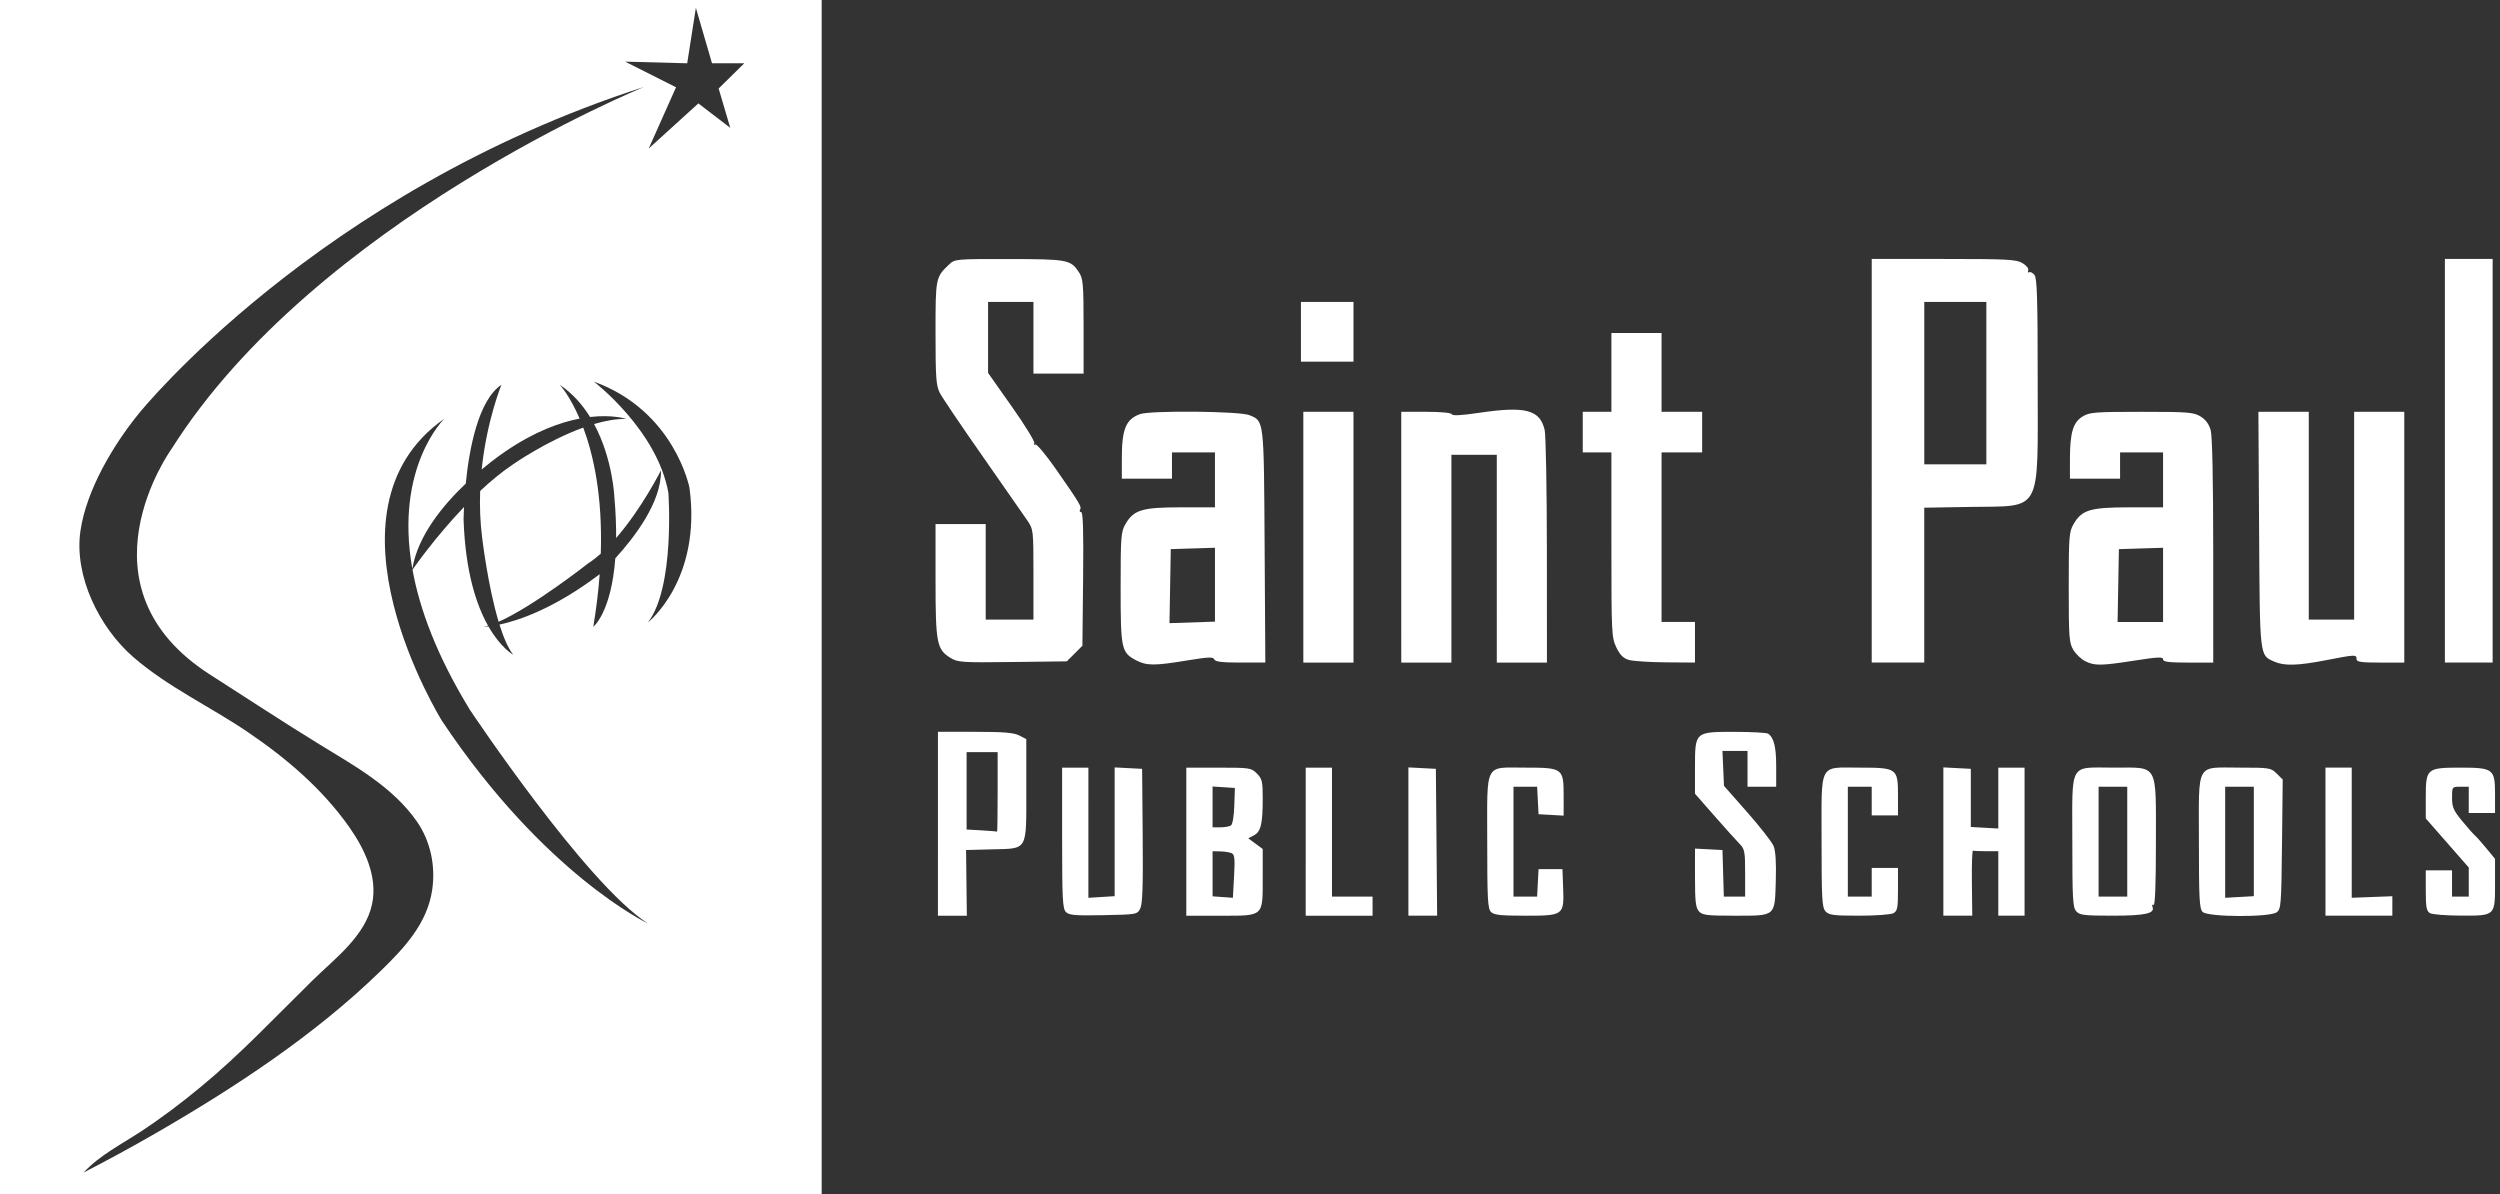 <?xml version="1.0" encoding="UTF-8" standalone="no"?>
<svg
   width="335"
   height="160"
   viewBox="0 0 251.25 120"
   version="1.1"
   id="svg7393"
   sodipodi:docname="customerlogo-saint-paul.svg"
   inkscape:version="1.1.1 (3bf5ae0d25, 2021-09-20)"
   xmlns:inkscape="http://www.inkscape.org/namespaces/inkscape"
   xmlns:sodipodi="http://sodipodi.sourceforge.net/DTD/sodipodi-0.dtd"
   xmlns="http://www.w3.org/2000/svg"
   xmlns:svg="http://www.w3.org/2000/svg">
  <rect x="0" y="0" width="251.25" height="120" fill="#333333" stroke="none"/>
  <sodipodi:namedview
     id="namedview7395"
     pagecolor="#ffffff"
     bordercolor="#666666"
     borderopacity="1.0"
     inkscape:pageshadow="2"
     inkscape:pageopacity="0.0"
     inkscape:pagecheckerboard="0"
     inkscape:document-units="pt"
     showgrid="false"
     units="px"
     inkscape:zoom="2.9605805"
     inkscape:cx="112.81571"
     inkscape:cy="52.692368"
     inkscape:window-width="2880"
     inkscape:window-height="1526"
     inkscape:window-x="3"
     inkscape:window-y="-11"
     inkscape:window-maximized="1"
     inkscape:current-layer="svg7393" />
  <defs
     id="defs7220">
    <clipPath
       id="clip1">
      <path
         d="m 0,121 h 252.422 v 19.078 H 0 Z m 0,0"
         id="path7208" />
    </clipPath>
    <clipPath
       id="clip2">
      <path
         d="m 115,119 h 17 v 21.078 h -17 z m 0,0"
         id="path7211" />
    </clipPath>
    <clipPath
       id="clip3">
      <path
         d="m 126,123 h 16 v 17.078 h -16 z m 0,0"
         id="path7214" />
    </clipPath>
    <clipPath
       id="clip4">
      <path
         d="m 137,123 h 16 v 17.078 h -16 z m 0,0"
         id="path7217" />
    </clipPath>
    <pattern
       id="EMFhbasepattern"
       patternUnits="userSpaceOnUse"
       width="6"
       height="6"
       x="0"
       y="0" />
  </defs>
  <path
     style="fill:#ffffff;fill-opacity:1;stroke-width:0.24"
     d="m 94.263,82.789 v -9.24 h 3.732 c 2.876,0 3.895,0.084 4.44,0.366 l 0.708,0.366 v 5.044 c 0,6.286 0.199,5.939 -3.456,6.035 l -2.597,0.069 0.038,3.3 0.038,3.3 h -1.452 -1.452 z m 6,-3.18 v -4.02 h -1.56 -1.56 v 3.889 3.889 l 1.5,0.085 c 0.825,0.047 1.527,0.106 1.56,0.131 0.033,0.025 0.06,-1.763 0.06,-3.974 z m 6.864,12.05 c -0.334,-0.334 -0.384,-1.295 -0.384,-7.447 v -7.063 h 1.32 1.32 l -3.4e-4,6.54 -3.4e-4,6.54 1.32,-0.082 1.32,-0.082 V 83.595 77.125 l 1.38,0.072 1.38,0.072 0.058,6.72 c 0.044,5.06 -0.017,6.869 -0.247,7.32 -0.301,0.592 -0.35,0.601 -3.695,0.666 -2.846,0.056 -3.451,0.005 -3.773,-0.317 z m 12.097,-7.07 v -7.44 h 3.251 c 3.132,0 3.273,0.022 3.84,0.589 0.526,0.526 0.589,0.792 0.589,2.49 0,2.571 -0.186,3.357 -0.878,3.72 l -0.575,0.301 0.727,0.537 0.726,0.537 v 2.82 c 0,4.021 0.146,3.886 -4.214,3.886 h -3.467 z m 4.56,1.157 c -0.198,-0.09 -0.711,-0.171 -1.14,-0.18 l -0.78,-0.017 v 2.266 2.266 l 1.02,0.074 1.02,0.074 0.12,-2.16 c 0.098,-1.769 0.055,-2.19 -0.24,-2.323 z m -0.078,-2.784 c 0.165,-0.105 0.307,-0.924 0.341,-1.976 l 0.059,-1.797 -1.121,-0.073 -1.122,-0.073 v 2.053 2.053 l 0.78,-0.004 c 0.429,-0.001 0.907,-0.084 1.062,-0.183 z m 7.518,1.627 v -7.44 h 1.32 1.32 v 6.48 6.48 h 2.04 2.04 v 0.96 0.96 h -3.36 -3.36 z m 10.321,-0.013 v -7.452 l 1.38,0.072 1.38,0.072 0.064,7.38 0.064,7.38 h -1.444 -1.444 z m 8.298,7.075 c -0.325,-0.325 -0.377,-1.305 -0.377,-7.067 0,-8.081 -0.332,-7.437 3.84,-7.437 3.739,0 3.84,0.073 3.84,2.786 v 2.039 l -1.26,-0.072 -1.26,-0.072 -0.072,-1.38 -0.072,-1.38 h -1.188 -1.188 v 5.52 5.52 h 1.188 1.188 l 0.072,-1.38 0.072,-1.38 h 1.2 1.2 l 0.07,1.889 c 0.103,2.747 0.043,2.791 -3.811,2.791 -2.467,0 -3.139,-0.074 -3.443,-0.377 z m 20.901,-0.062 c -0.324,-0.358 -0.397,-0.98 -0.397,-3.372 v -2.933 l 1.38,0.072 1.38,0.072 0.069,2.34 0.069,2.34 h 1.071 1.071 v -2.367 c 0,-2.162 -0.049,-2.417 -0.564,-2.94 -0.31,-0.315 -1.444,-1.576 -2.52,-2.803 l -1.956,-2.23 v -2.63 c 0,-3.613 -0.025,-3.591 4.02,-3.586 1.683,0.002 3.179,0.083 3.324,0.18 0.584,0.39 0.816,1.323 0.816,3.281 v 2.056 h -1.44 -1.44 v -1.8 -1.8 l -1.26,-4.9e-4 -1.26,-4.7e-4 0.077,1.755 0.077,1.755 2.341,2.656 c 1.288,1.461 2.478,2.985 2.644,3.386 0.203,0.49 0.276,1.652 0.221,3.529 -0.104,3.591 0.03,3.479 -4.17,3.479 -2.754,0 -3.208,-0.056 -3.554,-0.439 z m 12.721,0 c -0.349,-0.386 -0.397,-1.236 -0.397,-7.067 0,-8.009 -0.33,-7.375 3.84,-7.375 3.736,0 3.84,0.075 3.84,2.774 v 2.026 h -1.32 -1.32 v -1.44 -1.44 h -1.2 -1.2 v 5.52 5.52 h 1.2 1.2 v -1.44 -1.44 h 1.32 1.32 v 2.152 c 0,1.882 -0.058,2.183 -0.464,2.4 -0.255,0.137 -1.805,0.248 -3.443,0.248 -2.581,0 -3.032,-0.059 -3.376,-0.439 z m 11.843,-7.013 v -7.452 l 1.38,0.072 1.38,0.072 v 2.922 2.922 l 1.381,0.078 1.381,0.078 -4.9e-4,-3.06 -4.7e-4,-3.06 h 1.32 1.32 v 7.44 7.44 h -1.32 -1.32 v -3.24 -3.24 h -1.2 c -0.66,0 -1.266,-0.027 -1.346,-0.06 -0.08,-0.033 -0.129,1.425 -0.108,3.24 l 0.037,3.3 h -1.452 -1.452 z m 13.358,7.013 c -0.349,-0.386 -0.397,-1.236 -0.397,-7.067 0,-8.063 -0.395,-7.375 4.236,-7.375 4.458,0 4.164,-0.536 4.164,7.607 0,4.118 -0.083,6.291 -0.237,6.195 -0.133,-0.083 -0.178,0.009 -0.101,0.207 0.251,0.653 -0.762,0.871 -4.049,0.871 -2.813,0 -3.269,-0.055 -3.616,-0.439 z m 5.123,-7.001 v -5.52 h -1.44 -1.44 v 5.52 5.52 h 1.44 1.44 z m 7.578,7.063 c -0.325,-0.325 -0.377,-1.305 -0.377,-7.067 0,-8.123 -0.383,-7.437 4.145,-7.437 2.963,0 3.1,0.022 3.678,0.6 l 0.6,0.6 -0.071,6.5 c -0.067,6.112 -0.099,6.52 -0.537,6.84 -0.708,0.517 -6.914,0.487 -7.437,-0.037 z m 5.143,-7.085 v -5.499 h -1.44 -1.44 l -4.8e-4,5.58 -4.9e-4,5.58 1.441,-0.081 1.441,-0.081 v -5.499 z m 7.2,0.021 v -7.44 h 1.32 1.32 l -4.9e-4,6.54 -4.7e-4,6.54 2.041,-0.078 2.041,-0.077 v 0.978 0.978 h -3.36 -3.36 v -7.44 z m 10.501,7.181 c -0.348,-0.202 -0.42,-0.594 -0.42,-2.273 v -2.028 h 1.32 1.32 v 1.32 1.32 h 0.84 0.84 v -1.46 -1.46 l -2.16,-2.467 -2.16,-2.467 v -2.179 c 0,-2.829 0.117,-2.927 3.48,-2.927 3.301,0 3.48,0.136 3.48,2.654 v 1.906 h -1.32 -1.32 v -1.32 -1.32 h -0.84 c -0.839,0 -0.84,0.001 -0.84,1.107 0,0.948 0.146,1.283 1.019,2.34 0.561,0.678 1.146,1.341 1.302,1.473 0.156,0.132 0.669,0.709 1.141,1.283 l 0.858,1.043 v 2.48 c 0,3.271 0.036,3.237 -3.437,3.227 -1.476,-0.004 -2.872,-0.117 -3.103,-0.252 z M 114.175,66.358 c -1.48,-0.782 -1.552,-1.123 -1.552,-7.307 0,-5.139 0.035,-5.605 0.488,-6.384 0.829,-1.427 1.667,-1.679 5.572,-1.68 l 3.42,-4.8e-4 v -2.76 -2.76 h -2.16 -2.16 v 1.32 1.32 h -2.52 -2.52 v -1.982 c 0,-2.988 0.389,-3.962 1.798,-4.498 1.025,-0.39 10.056,-0.309 11.031,0.099 1.477,0.617 1.445,0.341 1.522,13.161 l 0.071,11.701 h -2.505 c -1.868,0 -2.536,-0.082 -2.628,-0.321 -0.101,-0.263 -0.586,-0.244 -2.726,0.109 -3.286,0.542 -4.078,0.539 -5.131,-0.018 z m 7.929,-7.596 v -3.713 l -2.22,0.069 -2.22,0.069 -0.066,3.72 -0.066,3.72 2.286,-0.076 2.286,-0.076 z m 87.472,7.694 c -0.403,-0.199 -0.943,-0.709 -1.2,-1.135 -0.428,-0.707 -0.468,-1.246 -0.468,-6.293 0,-5.116 0.036,-5.582 0.488,-6.36 0.829,-1.427 1.667,-1.679 5.572,-1.68 l 3.42,-4.8e-4 v -2.76 -2.76 h -2.16 -2.16 v 1.32 1.32 h -2.52 -2.52 l 0.002,-1.98 c 0.003,-2.644 0.312,-3.686 1.273,-4.272 0.695,-0.424 1.237,-0.467 5.926,-0.467 4.689,0 5.23,0.043 5.926,0.467 0.514,0.314 0.848,0.766 1.019,1.379 0.161,0.58 0.254,4.998 0.255,12.133 l 9.1e-4,11.221 h -2.52 c -1.954,0 -2.52,-0.073 -2.52,-0.323 0,-0.265 -0.512,-0.244 -2.82,0.116 -3.412,0.532 -4.047,0.542 -4.993,0.075 z m 7.813,-7.677 v -3.729 l -2.22,0.069 -2.22,0.069 -0.066,3.66 -0.066,3.66 h 2.286 2.286 z m 11.161,7.709 c -1.47,-0.658 -1.433,-0.335 -1.511,-13.28 l -0.07,-11.821 h 2.531 2.531 v 10.441 10.441 h 2.28 2.28 V 51.827 41.387 h 2.52 2.52 v 12.601 12.601 h -2.4 c -1.973,0 -2.4,-0.064 -2.4,-0.36 0,-0.459 -0.107,-0.454 -3.069,0.121 -2.855,0.554 -4.202,0.59 -5.212,0.138 z M 95.508,66.109 c -1.363,-0.843 -1.486,-1.485 -1.486,-7.794 v -5.648 h 2.52 2.52 v 4.8 4.8 h 2.4 2.4 v -4.527 c 0,-4.496 -0.004,-4.533 -0.633,-5.46 -0.348,-0.513 -2.372,-3.418 -4.497,-6.454 -2.125,-3.036 -4.054,-5.894 -4.287,-6.351 -0.366,-0.718 -0.424,-1.534 -0.424,-6.007 0,-5.577 0.004,-5.595 1.377,-6.903 0.555,-0.528 0.688,-0.54 6.015,-0.532 5.898,0.01 6.188,0.064 7.021,1.328 0.419,0.636 0.464,1.163 0.466,5.444 l 0.001,4.74 h -2.52 -2.52 v -3.6 -3.6 h -2.28 -2.28 v 3.567 3.567 l 2.405,3.409 c 1.323,1.875 2.332,3.526 2.243,3.67 -0.09,0.145 -0.052,0.193 0.086,0.108 0.136,-0.084 1.055,1.005 2.044,2.423 2.46,3.528 2.646,3.839 2.469,4.126 -0.085,0.138 -0.036,0.251 0.11,0.251 0.189,0 0.244,1.936 0.194,6.716 l -0.071,6.716 -0.784,0.784 -0.784,0.784 -5.456,0.066 c -5.143,0.062 -5.502,0.038 -6.251,-0.425 z M 130.985,53.988 V 41.387 h 2.52 2.52 v 12.601 12.601 h -2.52 -2.52 z m 9.841,0 V 41.387 h 2.5 c 1.504,0 2.533,0.099 2.583,0.247 0.055,0.164 0.968,0.116 2.72,-0.144 4.677,-0.695 6.137,-0.315 6.609,1.721 0.119,0.515 0.22,5.986 0.223,12.157 l 0.006,11.221 h -2.52 -2.52 V 56.148 45.707 h -2.28 -2.28 v 10.441 10.441 h -2.52 -2.52 z M 163.707,66.325 c -0.56,-0.162 -0.891,-0.491 -1.26,-1.254 -0.481,-0.994 -0.501,-1.397 -0.501,-10.319 v -9.285 h -1.44 -1.44 v -2.04 -2.04 h 1.44 1.44 v -3.96 -3.96 h 2.52 2.52 v 3.96 3.96 h 2.04 2.04 v 2.04 2.04 h -2.04 -2.04 v 8.52 8.52 h 1.68 1.68 v 2.04 2.04 l -2.94,-0.022 c -1.617,-0.013 -3.282,-0.121 -3.7,-0.242 z M 188.108,46.307 V 26.026 h 7.223 c 6.412,0 7.302,0.046 7.925,0.415 0.397,0.235 0.649,0.552 0.58,0.733 -0.067,0.175 -0.028,0.26 0.088,0.188 0.116,-0.071 0.357,0.048 0.537,0.264 0.265,0.319 0.327,2.359 0.327,10.748 0,13.415 0.521,12.448 -6.769,12.572 l -4.632,0.078 v 7.782 7.782 h -2.64 -2.64 z m 11.521,-7.8 v -8.16 h -3.12 -3.12 v 8.16 8.16 h 3.12 3.12 z m 46.082,7.8 V 26.026 h 2.4 2.4 v 20.281 20.281 h -2.4 -2.4 z M 130.745,33.347 v -3 h 2.64 2.64 v 3 3 h -2.64 -2.64 z"
     id="path7822" />
  <path
     id="path7222"
     style="fill:#ffffff;fill-opacity:1;fill-rule:nonzero;stroke:none;stroke-width:1.331"
     d="M 0 0 L 0 160 L 110.104 160 L 110.104 0 L 0 0 z M 93.248 1.051 L 95.41 8.482 L 99.734 8.482 L 96.299 11.861 L 97.854 17.131 L 93.582 13.857 L 86.928 19.9 L 90.588 11.695 L 83.768 8.26 L 92.084 8.482 L 93.248 1.051 z M 86.32 11.643 C 86.32 11.643 42.246 29.604 22.953 60.207 C 22.953 60.207 9.648 78.67 28.275 90.479 C 33.125 93.576 37.931 96.752 42.838 99.762 C 47.552 102.652 52.65 105.452 55.883 110.109 C 57.702 112.734 58.384 116.071 57.916 119.236 C 57.251 123.748 54.19 127.012 51.051 130.068 C 42.21 138.686 31.476 145.728 20.826 151.877 C 17.661 153.701 14.454 155.447 11.211 157.115 C 13.321 154.828 16.201 153.379 18.773 151.689 C 21.58 149.86 24.257 147.828 26.84 145.697 C 32.198 141.29 36.95 136.211 41.893 131.361 C 44.85 128.466 48.976 125.41 49.865 121.117 C 50.629 117.427 48.831 113.706 46.768 110.785 C 43.171 105.692 38.378 101.611 33.248 98.129 C 28.186 94.688 22.527 92.089 17.875 88.061 C 13.322 84.116 9.896 77.199 10.779 71.139 C 11.575 65.666 15.181 59.605 18.627 55.385 C 18.627 55.385 42.412 25.78 86.32 11.643 z M 79.584 51.143 C 90.395 55.051 92.391 65.363 92.391 65.363 C 94.054 77.754 86.818 83.41 86.818 83.41 C 90.477 78.67 89.562 66.029 89.562 66.029 C 88.066 57.63 79.584 51.143 79.584 51.143 z M 67.193 51.559 C 67.193 51.559 65.229 56.31 64.545 62.906 C 66.389 61.371 67.775 60.457 67.775 60.457 C 71.658 57.813 75.026 56.599 77.668 56.09 C 76.322 52.956 75.01 51.559 75.01 51.559 C 76.735 52.723 78.057 54.246 79.066 55.875 C 82.135 55.523 83.908 56.133 83.908 56.133 C 82.552 56.115 81.082 56.386 79.607 56.82 C 82.12 61.486 82.328 66.611 82.328 66.611 C 82.508 68.663 82.574 70.479 82.561 72.094 C 86.013 68.126 88.566 63.035 88.566 63.035 C 88.678 67.293 84.919 72.115 82.451 74.816 C 81.901 82.121 79.502 83.992 79.502 83.992 C 79.919 81.478 80.196 79.132 80.357 76.945 C 74.251 81.561 69.506 83.146 66.93 83.695 C 67.457 85.375 68.071 86.84 68.773 87.734 C 68.773 87.734 67.119 86.855 65.455 83.943 C 65.017 83.992 64.781 83.992 64.781 83.992 C 64.973 83.961 65.182 83.909 65.398 83.848 C 63.874 81.137 62.358 76.705 62.121 69.646 C 62.121 69.646 62.127 68.983 62.178 67.939 C 58.281 72.017 55.478 76.048 55.275 76.342 C 56.218 81.556 58.488 87.803 62.979 95.135 C 62.979 95.135 78.502 118.42 86.818 123.742 C 86.818 123.742 72.958 117.198 59.211 96.574 C 59.211 96.574 41.804 68.524 59.543 56.107 C 59.543 56.107 52.836 62.591 55.252 76.219 C 55.979 71.8 59.348 67.708 62.41 64.801 C 62.873 60.184 64.075 53.638 67.193 51.559 z M 78.154 57.299 C 73.278 59.062 68.773 62.203 68.773 62.203 C 67.25 63.225 65.752 64.467 64.342 65.787 C 64.268 67.797 64.333 69.923 64.615 72.1 C 64.615 72.1 65.363 78.477 66.818 83.318 C 71.468 81.268 78.789 75.51 78.789 75.51 C 79.37 75.137 79.943 74.689 80.504 74.191 C 80.756 66.441 79.519 60.938 78.154 57.299 z "
     transform="scale(0.75)" />
</svg>
